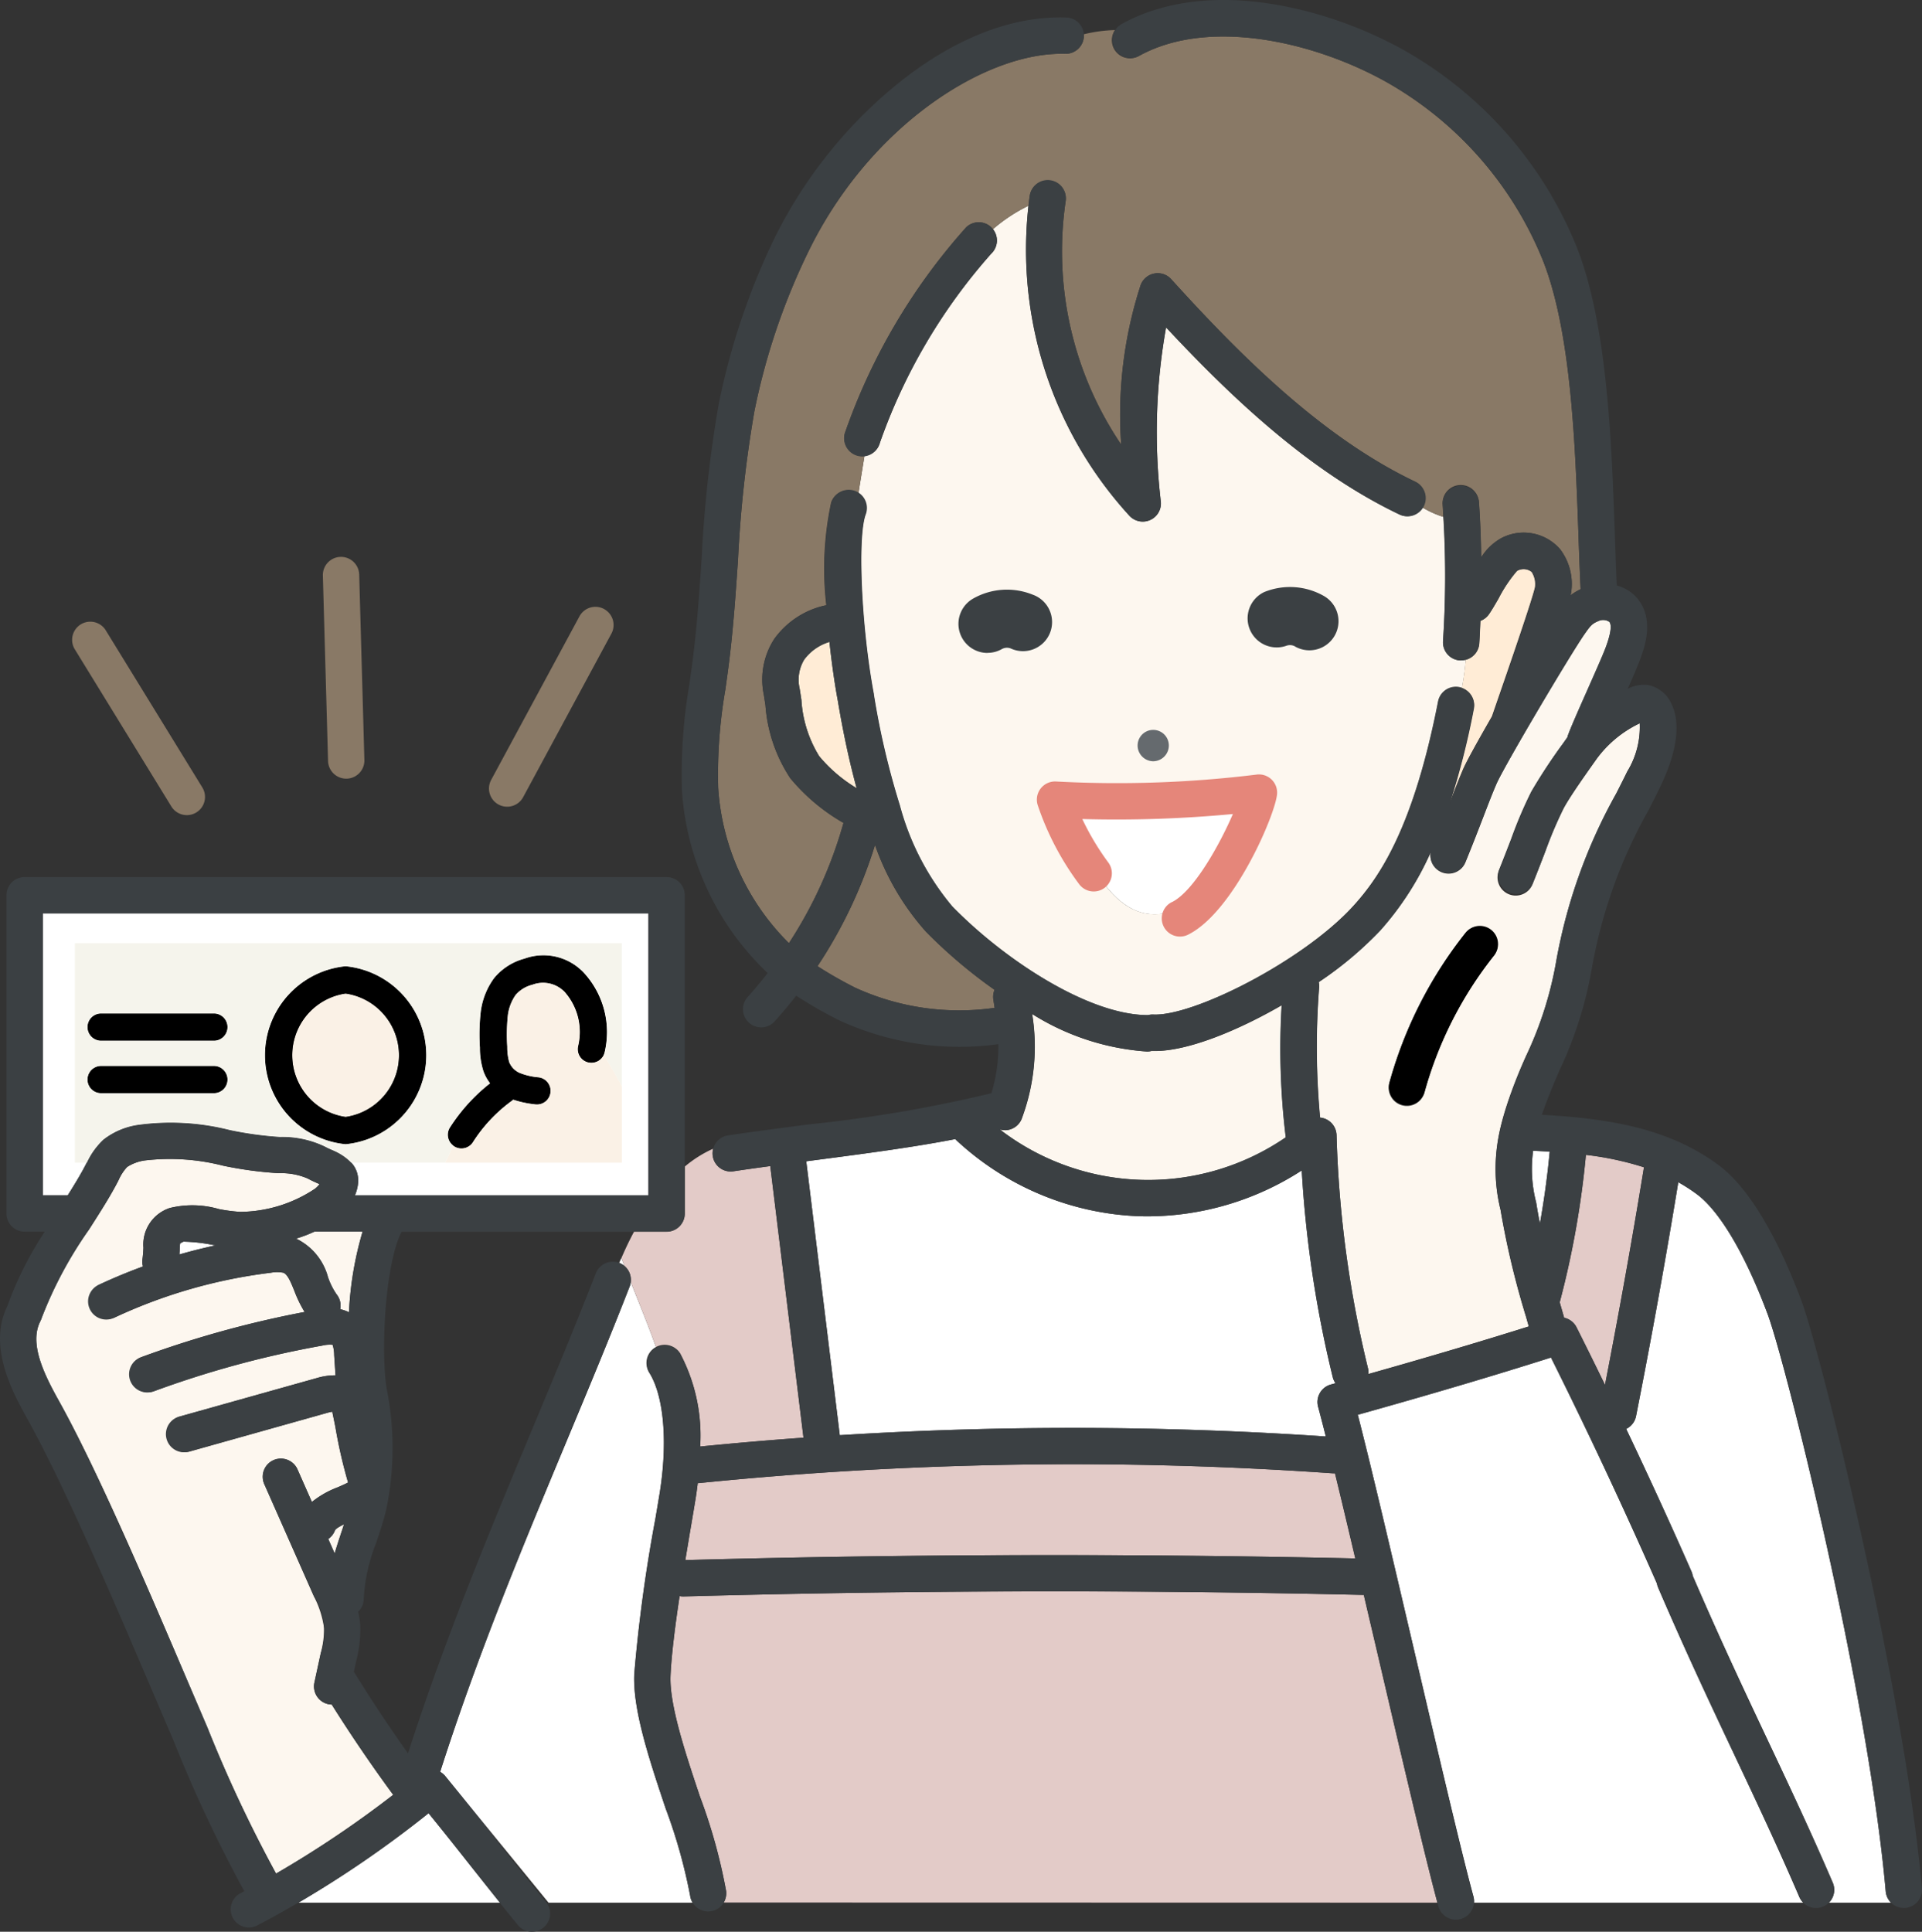<svg id="price-ttl-person" xmlns="http://www.w3.org/2000/svg" xmlns:xlink="http://www.w3.org/1999/xlink" width="100.05" height="100.558" viewBox="0 0 100.05 100.558">
  <rect x="0" y="0" width="100.05" height="100.558" fill="#333333" stroke="none"/>
  <defs>
    <clipPath id="clip-path">
      <rect id="長方形_2075" data-name="長方形 2075" width="100.05" height="100.558" fill="#897966"/>
    </clipPath>
  </defs>
  <g id="グループ_2297" data-name="グループ 2297" clip-path="url(#clip-path)">
    <path id="パス_1450" data-name="パス 1450" d="M137.762,144.754a.949.949,0,0,1-.262-.038,12.66,12.66,0,0,0,14.889.414,38.251,38.251,0,0,1-.213-6.876c-2.377,1.37-4.908,2.38-6.595,2.38-.065,0-.128,0-.19,0a.931.931,0,0,1-.22.028h0a12.853,12.853,0,0,1-5.985-1.954,10.666,10.666,0,0,1-.517,5.379.946.946,0,0,1-.9.671" transform="translate(-85.454 -85.923)" fill="#fdf7ef"/>
    <path id="パス_1451" data-name="パス 1451" d="M118.644,156.649c-2.168.426-4.825.774-7.421,1.113l-.344.045,1.744,14.25s0,.006,0,.009a195.557,195.557,0,0,1,25.3.067c-.151-.6-.286-1.12-.4-1.544a.946.946,0,0,1,.659-1.16l.247-.069a.94.94,0,0,1-.144-.315,59.733,59.733,0,0,1-1.614-10.76,14.85,14.85,0,0,1-8.015,2.388q-.291,0-.581-.012a14.783,14.783,0,0,1-9.372-3.941.85.85,0,0,1-.061-.07" transform="translate(-68.909 -97.355)" fill="#fff"/>
    <path id="パス_1452" data-name="パス 1452" d="M47.821,249.359a57.353,57.353,0,0,1-6.773,4.658H51.623Z" transform="translate(-25.511 -154.972)" fill="#fff"/>
    <path id="パス_1453" data-name="パス 1453" d="M132.129,235.059c-.671-2.492-1.9-7.755-3.092-12.857-.247-1.057-.5-2.12-.74-3.164h-.025c-11.738-.269-23.64-.241-35.375.079h-.027a.951.951,0,0,1-.19-.019c-.231,1.533-.422,3.034-.473,4.142-.069,1.513.783,4.059,1.534,6.3a28.625,28.625,0,0,1,1.361,4.911.937.937,0,0,1-.133.6Z" transform="translate(-57.304 -136.015)" fill="#e3cbc8"/>
    <path id="パス_1454" data-name="パス 1454" d="M181.274,111.162a.947.947,0,0,1,.854.911,57.88,57.88,0,0,0,1.639,12.152.936.936,0,0,1,.021.285c3.133-.886,5.85-1.692,8.347-2.478l-.149-.523a44.19,44.19,0,0,1-1.32-5.542c-.764-3.1.3-5.591,1.324-8a19.083,19.083,0,0,0,1.546-4.787,27.879,27.879,0,0,1,3.154-8.889c.209-.41.4-.795.577-1.153a4.427,4.427,0,0,0,.643-2.5,5.937,5.937,0,0,0-2.244,1.852l-.194.275c-.488.691-1.224,1.736-1.529,2.311a21.356,21.356,0,0,0-.95,2.244c-.183.476-.391,1.016-.643,1.642a.946.946,0,1,1-1.755-.7c.247-.617.452-1.149.632-1.617a22.494,22.494,0,0,1,1.044-2.45,29.1,29.1,0,0,1,1.655-2.516l.191-.272c.009-.013.02-.026.029-.039.008-.03.012-.06.023-.089.168-.46.581-1.39,1.019-2.376.4-.91.822-1.852.968-2.25.318-.87.27-1.189.173-1.3a.583.583,0,0,0-.574-.036c-.314.13-.4.226-.7.654-.7.988-4.182,6.864-4.6,7.816-.2.456-.422,1.037-.681,1.71-.267.694-.57,1.48-.94,2.382a.946.946,0,0,1-1.805-.529,15.647,15.647,0,0,1-2.632,4.08,18.927,18.927,0,0,1-3.2,2.683.928.928,0,0,1,.022.259,39.815,39.815,0,0,0,.048,6.8m3.615-1.837a21.875,21.875,0,0,1,3.962-7.787.946.946,0,0,1,1.479,1.179,19.972,19.972,0,0,0-3.616,7.108.946.946,0,1,1-1.824-.5" transform="translate(-112.554 -52.984)" fill="#fdf7ef"/>
    <path id="パス_1455" data-name="パス 1455" d="M214.512,166.433c-.005.02-.014.039-.021.058l.063.22.168.591a.947.947,0,0,1,.646.5q.749,1.492,1.483,3c.731-3.756,1.414-7.558,2.028-11.329a15.9,15.9,0,0,0-3.022-.646,46.987,46.987,0,0,1-1.345,7.606" transform="translate(-133.303 -98.708)" fill="#e3cbc8"/>
    <path id="パス_1456" data-name="パス 1456" d="M234.175,200.089h3.247a.939.939,0,0,1-.279-.588c-.9-10.235-5.194-27.5-6.153-30.066-1.172-3.127-2.482-5.34-3.687-6.231a9.108,9.108,0,0,0-.958-.618c-.667,4.06-1.406,8.152-2.2,12.18a.939.939,0,0,1-.513.662c1.171,2.463,2.312,4.944,3.4,7.425a.942.942,0,0,1,.064.221c1.412,3.275,2.681,5.969,3.909,8.572,1.157,2.452,2.249,4.769,3.379,7.4a.943.943,0,0,1-.2,1.044" transform="translate(-138.98 -101.045)" fill="#fff"/>
    <path id="パス_1457" data-name="パス 1457" d="M186.729,189.67c.7,2.7,1.812,7.475,2.9,12.112,1.216,5.208,2.474,10.592,3.124,12.972a.922.922,0,0,1,.027.315h17.149a.925.925,0,0,1-.214-.3c-1.117-2.6-2.2-4.9-3.352-7.337-1.252-2.656-2.547-5.4-4-8.772a.946.946,0,0,1-.061-.21c-1.737-3.947-3.59-7.9-5.516-11.763-2.954.939-6.191,1.9-10.057,2.98" transform="translate(-116.049 -116.025)" fill="#fff"/>
    <path id="パス_1458" data-name="パス 1458" d="M42.969,136.629a3.248,3.248,0,0,0,0,6.428,3.248,3.248,0,0,0,0-6.428" transform="translate(-24.978 -84.913)" fill="#faf1e6"/>
    <path id="パス_1459" data-name="パス 1459" d="M43.459,173.579a17.73,17.73,0,0,1,.709-4.2h-2.51a7.167,7.167,0,0,1-.96.364l.037.012a3.119,3.119,0,0,1,1.634,2,3.666,3.666,0,0,0,.444.885.942.942,0,0,1,.191.777,1.937,1.937,0,0,1,.454.158" transform="translate(-25.294 -105.267)" fill="#fdf7ef"/>
    <path id="パス_1460" data-name="パス 1460" d="M37.411,125.619H5.882v14.674h1.3c.369-.586.706-1.142.962-1.644a3.938,3.938,0,0,1,.9-1.264,3.836,3.836,0,0,1,1.769-.757,12.5,12.5,0,0,1,4.807.265,18.367,18.367,0,0,0,2.613.359,5.086,5.086,0,0,1,2.363.514c.109.061.226.112.34.162.477.214,1.594.715,1.324,1.966a2.184,2.184,0,0,1-.128.4H37.411Zm-22.621,9.358H8.919a.709.709,0,0,1,0-1.419h5.87a.709.709,0,1,1,0,1.419m0-2.732H8.919a.709.709,0,1,1,0-1.419h5.87a.709.709,0,1,1,0,1.419m6.857,5.388a4.655,4.655,0,0,1,0-9.265,4.655,4.655,0,0,1,0,9.265m13.485-4.784a.709.709,0,1,1-1.381-.324,3.145,3.145,0,0,0-.7-2.816,1.563,1.563,0,0,0-1.682-.376,1.672,1.672,0,0,0-.876.538,2.353,2.353,0,0,0-.41,1.143,9.439,9.439,0,0,0-.022,1.541,2.9,2.9,0,0,0,.1.8,1.031,1.031,0,0,0,.539.565,3.425,3.425,0,0,0,1,.234.709.709,0,0,1-.094,1.412.689.689,0,0,1-.1-.007,5.51,5.51,0,0,1-1.136-.245.7.7,0,0,1-.064.056,7.909,7.909,0,0,0-2.03,2.154.709.709,0,0,1-1.2-.76,9.338,9.338,0,0,1,2.089-2.3,2.311,2.311,0,0,1-.348-.636,3.987,3.987,0,0,1-.181-1.216,10.5,10.5,0,0,1,.033-1.777,3.742,3.742,0,0,1,.7-1.84,3.07,3.07,0,0,1,1.586-1.02,2.888,2.888,0,0,1,3.215.875,4.561,4.561,0,0,1,.957,4" transform="translate(-3.656 -78.07)" fill="#fff"/>
    <path id="パス_1461" data-name="パス 1461" d="M5.206,167.784c-.6,1.153.18,2.748.962,4.153,2.013,3.614,4.669,9.834,6.8,14.831.316.74.623,1.458.916,2.142a70.206,70.206,0,0,0,3.586,7.635,55.157,55.157,0,0,0,6.1-4.1c-1.121-1.522-2.193-3.1-3.2-4.7a.965.965,0,0,1-.178-.019.946.946,0,0,1-.724-1.125l.333-1.536a5.038,5.038,0,0,0,.172-1.291,5.125,5.125,0,0,0-.527-1.656l-2.575-5.82a.946.946,0,1,1,1.729-.765l.738,1.668a4.893,4.893,0,0,1,1.344-.764c.166-.071.391-.168.54-.251a25.5,25.5,0,0,1-.66-2.885c-.053-.265-.094-.472-.115-.568-.017-.075-.031-.154-.043-.232a2.218,2.218,0,0,0-.268.06l-7.169,2.014a.946.946,0,0,1-.512-1.821l7.17-2.013a3.261,3.261,0,0,1,.945-.134l-.07-1.061a1.79,1.79,0,0,0-.081-.529,1.668,1.668,0,0,0-.548.044,51.634,51.634,0,0,0-8.756,2.375.946.946,0,0,1-.654-1.775,53.59,53.59,0,0,1,8.5-2.352,6.313,6.313,0,0,1-.531-1.09c-.179-.444-.349-.864-.573-.952a1.748,1.748,0,0,0-.655,0A26.816,26.816,0,0,0,9.064,167.6a.946.946,0,0,1-.8-1.713q1.12-.524,2.278-.946a.945.945,0,0,1-.024-.382c.031-.22.04-.41.05-.594a2,2,0,0,1,1.371-2.068,4.959,4.959,0,0,1,2.567.058,8.6,8.6,0,0,0,1.1.143,7.12,7.12,0,0,0,3.9-1.209,1.722,1.722,0,0,0,.229-.232l-.131-.059c-.162-.073-.327-.148-.482-.234a3.471,3.471,0,0,0-1.508-.278,19.96,19.96,0,0,1-2.894-.39,11.2,11.2,0,0,0-4.068-.276,2.274,2.274,0,0,0-.932.341,2.411,2.411,0,0,0-.446.687c-.408.8-.961,1.665-1.546,2.579a21.04,21.04,0,0,0-2.461,4.6.9.9,0,0,1-.065.156" transform="translate(-3.102 -99.014)" fill="#fdf7ef"/>
    <path id="パス_1462" data-name="パス 1462" d="M45.49,209.946a.939.939,0,0,1-.349.446l.334.756c.114-.393.241-.778.369-1.159.041-.122.078-.239.118-.359-.225.109-.438.23-.471.317" transform="translate(-28.054 -130.281)" fill="#fdf7ef"/>
    <path id="パス_1463" data-name="パス 1463" d="M24.886,170.746a1.2,1.2,0,0,0-.177.095c-.011.072-.017.2-.022.314,0,.077-.009.168-.016.259.622-.18,1.25-.336,1.883-.474l-.128-.021a8.751,8.751,0,0,0-1.541-.173" transform="translate(-15.333 -106.112)" fill="#fff"/>
    <path id="パス_1464" data-name="パス 1464" d="M70.4,176.536c-1.031,2.651-2.128,5.281-3.289,8.065-2.282,5.471-4.637,11.126-6.577,17.206a.943.943,0,0,1,.265.221l5.376,6.585h7.5a.936.936,0,0,1-.132-.374,27.814,27.814,0,0,0-1.277-4.54c-.843-2.52-1.714-5.125-1.63-6.991a80.6,80.6,0,0,1,1.1-8.087c.078-.459.149-.884.211-1.26.442-2.687.238-5.116-.532-6.341a.946.946,0,0,1,.3-1.3c.017-.011.036-.017.054-.026-.4-1.129-.866-2.258-1.314-3.387a.925.925,0,0,1-.055.232" transform="translate(-37.621 -109.57)" fill="#fff"/>
    <path id="パス_1465" data-name="パス 1465" d="M88.512,168.625a9.141,9.141,0,0,1,1.048,4.854q2.683-.269,5.379-.461l-1.73-14.138q-.989.133-1.921.271a.986.986,0,0,1-.14.011.945.945,0,0,1-.913-1.185,6.315,6.315,0,0,0-1.474.929v2.441a.946.946,0,0,1-.946.946H86.121c-.244.452-.46.912-.658,1.37q.08.213.162.426a.943.943,0,0,1,.322.824c.448,1.129.911,2.258,1.314,3.387a.943.943,0,0,1,1.25.324" transform="translate(-53.114 -98.18)" fill="#e3cbc8"/>
    <path id="パス_1466" data-name="パス 1466" d="M85.163,173.258h0a.937.937,0,0,1,.271.167q-.082-.212-.162-.425c-.037.086-.078.172-.114.257" transform="translate(-52.927 -107.517)" fill="#fff"/>
    <path id="パス_1467" data-name="パス 1467" d="M144.524,109.47c1.893,2.271,3.028,6.813,6.435,5.678,2.271-.757,3.407-3.407,4.164-6.056-3.407-.379-7.192.379-10.6.379" transform="translate(-89.819 -67.732)" fill="#fff"/>
    <path id="パス_1468" data-name="パス 1468" d="M149.424,51.97l-.064,0a.946.946,0,0,1-.881-1.006,51.86,51.86,0,0,0,.016-6.468,5.1,5.1,0,0,1-1.084-.487.942.942,0,0,1-1.208.36c-4.645-2.215-8.7-6.047-12.139-9.734a30.989,30.989,0,0,0-.27,9.1.946.946,0,0,1-1.657.684A20.567,20.567,0,0,1,126.9,28.3a8.525,8.525,0,0,0-1.848,1.22.943.943,0,0,1-.087,1.271,29.594,29.594,0,0,0-5.794,9.834.943.943,0,0,1-.807.694c-.106.664-.217,1.315-.315,1.963a.944.944,0,0,1,.36,1.1c-.431,1.2-.214,5.915.43,9.338,0,0,0,.007,0,.011l0,.009a41.046,41.046,0,0,0,1.355,5.777l0,.006a13.692,13.692,0,0,0,2.725,5.248c2.735,2.8,7.1,5.65,10.163,5.662.011,0,.022,0,.033,0a.964.964,0,0,1,.263-.03c2.08.113,7.826-2.79,10.429-5.652,1.383-1.52,3.134-4.1,4.413-10.649a.946.946,0,0,1,1.11-.747.968.968,0,0,1,.137.041c.09-.483.16-.971.2-1.467a.932.932,0,0,1-.246.037M134.5,65c-3.407,1.136-4.542-3.407-6.435-5.678,3.407,0,7.192-.757,10.6-.379-.757,2.65-1.893,5.3-4.164,6.056" transform="translate(-73.363 -17.59)" fill="#fdf7ef"/>
    <path id="パス_1469" data-name="パス 1469" d="M203.652,78.436a.671.671,0,0,0-.784-.064,7.34,7.34,0,0,0-.961,1.438c-.186.324-.346.6-.5.819a.938.938,0,0,1-.442.341c-.017.392-.032.784-.058,1.175a.943.943,0,0,1-.7.846c-.042.5-.112.984-.2,1.467a.943.943,0,0,1,.61,1.068,41.18,41.18,0,0,1-1.249,4.923c.263-.683.491-1.274.7-1.76.184-.424.784-1.5,1.5-2.747l.284-.823c.458-1.321,1.842-5.316,1.959-5.912a1.179,1.179,0,0,0-.169-.774" transform="translate(-123.907 -48.649)" fill="#ffecd6"/>
    <path id="パス_1470" data-name="パス 1470" d="M143.1,33.56a2.94,2.94,0,0,1,.521-.317c-.041-.861-.075-1.781-.109-2.75-.167-4.732-.375-10.621-1.852-14.36a18.712,18.712,0,0,0-8.288-9.369C129.6,4.7,124.2,3.5,120.625,5.488a.943.943,0,0,1-1.242-1.351,7.608,7.608,0,0,0-1.625.22.855.855,0,0,1,.007.1.946.946,0,0,1-.944.915h-.031q-.1,0-.207,0c-4.1,0-10.109,3.868-13.252,10.49a34.392,34.392,0,0,0-2.719,8.126,63,63,0,0,0-.851,7.723c-.118,1.722-.24,3.5-.456,5.255-.061.5-.13.991-.2,1.487a25.941,25.941,0,0,0-.377,5.116,12.507,12.507,0,0,0,3.683,8.1,22.557,22.557,0,0,0,2.84-6.26,10.122,10.122,0,0,1-2.77-2.326,7.926,7.926,0,0,1-1.293-3.8c-.028-.186-.056-.372-.087-.558a3.889,3.889,0,0,1,.543-2.888,4.444,4.444,0,0,1,2.612-1.741.844.844,0,0,1,.1-.013,16.48,16.48,0,0,1,.252-5.357.935.935,0,0,1,1.421-.46c.1-.648.209-1.3.315-1.963a.9.9,0,0,1-.106.009.947.947,0,0,1-.915-1.189A31.628,31.628,0,0,1,111.641,14.4a.946.946,0,0,1,1.337.036c.02.021.034.044.051.066a8.552,8.552,0,0,1,1.848-1.22c.023-.173.041-.347.069-.519a.945.945,0,1,1,1.866.307,17.957,17.957,0,0,0,2.895,12.645,21.867,21.867,0,0,1,1.01-8.294.946.946,0,0,1,1.591-.317c3.541,3.906,7.817,8.212,12.688,10.535a.946.946,0,0,1,.447,1.261.9.9,0,0,1-.053.087,5.118,5.118,0,0,0,1.084.487c-.012-.209-.019-.418-.034-.626a.946.946,0,1,1,1.887-.134c.068.953.1,1.912.119,2.871a2.9,2.9,0,0,1,1.025-.99,2.51,2.51,0,0,1,3.085.569,3,3,0,0,1,.585,2.139,1.785,1.785,0,0,1-.044.255" transform="translate(-61.343 -2.572)" fill="#897966"/>
    <path id="パス_1471" data-name="パス 1471" d="M118.074,120.719a13.424,13.424,0,0,1-2.655-4.519,24.509,24.509,0,0,1-2.994,6.312,21.465,21.465,0,0,0,1.923,1.1,12.986,12.986,0,0,0,7.3,1.069c-.021-.138-.043-.281-.066-.431a.94.94,0,0,1,.062-.506,26.134,26.134,0,0,1-3.568-3.024" transform="translate(-69.87 -72.216)" fill="#897966"/>
    <path id="パス_1472" data-name="パス 1472" d="M111.886,91.346c-.164-.871-.317-1.941-.437-3.065a2.526,2.526,0,0,0-1.315.922,2.025,2.025,0,0,0-.236,1.511c.032.193.061.388.09.582a6.3,6.3,0,0,0,.932,2.94,7.655,7.655,0,0,0,1.944,1.66q-.562-2.067-.978-4.548h0" transform="translate(-68.272 -54.865)" fill="#ffecd6"/>
    <path id="パス_1473" data-name="パス 1473" d="M210.885,160.915c.007.027.012.055.017.082.059.368.122.713.187,1.05q.334-1.867.51-3.745c-.283-.017-.57-.033-.864-.046a6.945,6.945,0,0,0,.15,2.658" transform="translate(-130.928 -98.354)" fill="#fff"/>
    <path id="パス_1474" data-name="パス 1474" d="M94.9,202.359h-.007c-.04.344-.084.65-.125.893-.062.379-.135.807-.213,1.269-.1.573-.2,1.2-.308,1.841,11.57-.315,23.3-.343,34.874-.086-.378-1.6-.737-3.115-1.058-4.432a.876.876,0,0,1-.137,0,193.567,193.567,0,0,0-32.93.506.92.92,0,0,1-.1.005" transform="translate(-58.573 -125.152)" fill="#e3cbc8"/>
    <path id="パス_1475" data-name="パス 1475" d="M147.979,67.727c-.919-2.451-2.416-5.67-4.333-7.088-2.477-1.831-5.49-2.415-9.185-2.606.254-.755.576-1.516.915-2.313a20.543,20.543,0,0,0,1.678-5.261,25.9,25.9,0,0,1,2.968-8.3c.215-.423.416-.819.595-1.189,1.132-2.346.932-3.678.564-4.383a1.675,1.675,0,0,0-1.192-.927,1.8,1.8,0,0,0-1.059.195c.287-.651.53-1.216.65-1.542.228-.624.762-2.084-.158-3.174a2.141,2.141,0,0,0-1.061-.662c-.039-.819-.07-1.7-.1-2.619-.172-4.878-.387-10.949-1.984-14.992a20.629,20.629,0,0,0-9.137-10.333c-3.915-2.147-10.081-3.768-14.574-1.27a.946.946,0,0,0,.919,1.653c3.575-1.987,8.977-.791,12.746,1.276a18.713,18.713,0,0,1,8.288,9.369c1.477,3.741,1.685,9.631,1.852,14.364.034.968.067,1.887.109,2.746a2.961,2.961,0,0,0-.521.317,1.9,1.9,0,0,0,.044-.255,3,3,0,0,0-.586-2.139,2.51,2.51,0,0,0-3.085-.569,2.9,2.9,0,0,0-1.024.989c-.017-.959-.051-1.918-.119-2.871a.946.946,0,0,0-1.887.134,51.889,51.889,0,0,1,.017,7.093.946.946,0,0,0,.882,1.006l.063,0a.946.946,0,0,0,.943-.883c.026-.39.04-.783.057-1.175a.939.939,0,0,0,.443-.341c.151-.215.312-.5.5-.819a7.366,7.366,0,0,1,.961-1.438.671.671,0,0,1,.784.063,1.183,1.183,0,0,1,.17.774c-.118.6-1.507,4.607-1.966,5.932-.123.354-.218.629-.277.8-.72,1.244-1.32,2.323-1.5,2.747-.212.487-.44,1.079-.7,1.764a41.142,41.142,0,0,0,1.25-4.928.946.946,0,0,0-1.856-.363c-1.279,6.545-3.03,9.129-4.413,10.649-2.6,2.862-8.355,5.764-10.429,5.652a.946.946,0,0,0-.263.03c-.011,0-.022,0-.033,0-3.06-.011-7.428-2.857-10.163-5.662a13.687,13.687,0,0,1-2.726-5.25v0a41.043,41.043,0,0,1-1.355-5.778s0-.007,0-.011a.076.076,0,0,1,0-.009c-.644-3.423-.861-8.136-.43-9.338a.946.946,0,1,0-1.78-.638,16.461,16.461,0,0,0-.252,5.357.929.929,0,0,0-.1.013A4.446,4.446,0,0,0,94.5,33.266a3.888,3.888,0,0,0-.543,2.888c.031.185.058.371.087.556a7.93,7.93,0,0,0,1.294,3.8,10.1,10.1,0,0,0,2.769,2.326,22.557,22.557,0,0,1-2.84,6.26,12.5,12.5,0,0,1-3.683-8.1,25.865,25.865,0,0,1,.376-5.115c.068-.5.138-.993.2-1.489.216-1.753.339-3.533.457-5.255a63.062,63.062,0,0,1,.85-7.723,34.439,34.439,0,0,1,2.719-8.126c3.2-6.734,9.341-10.615,13.458-10.487a.957.957,0,0,0,.976-.914.946.946,0,0,0-.915-.976c-3.718-.12-6.99,1.946-9.085,3.7a24.2,24.2,0,0,0-6.143,7.866,36.316,36.316,0,0,0-2.867,8.574,64.411,64.411,0,0,0-.881,7.956c-.117,1.7-.237,3.451-.447,5.153-.06.487-.128.973-.195,1.46a27.68,27.68,0,0,0-.391,5.488,14.4,14.4,0,0,0,4.463,9.545c-.337.431-.685.855-1.053,1.26a.946.946,0,0,0,1.4,1.272c.4-.437.775-.89,1.138-1.354a22.8,22.8,0,0,0,2.2,1.262,14.915,14.915,0,0,0,6.317,1.4,14.749,14.749,0,0,0,2.009-.14,8.4,8.4,0,0,1-.364,2.557l-.029.005a72.228,72.228,0,0,1-9.508,1.619c-1.407.184-2.862.374-4.173.569a.946.946,0,0,0,.139,1.881.984.984,0,0,0,.14-.011q.93-.139,1.921-.271l1.73,14.138q-2.695.194-5.379.461A9.139,9.139,0,0,0,89.6,70.445.946.946,0,0,0,88,71.452c.77,1.225.974,3.654.532,6.341-.063.38-.135.809-.213,1.271a80.576,80.576,0,0,0-1.1,8.076c-.085,1.865.787,4.471,1.63,6.991a27.778,27.778,0,0,1,1.277,4.54.947.947,0,0,0,.938.832,1,1,0,0,0,.115-.007A.946.946,0,0,0,92,98.442a28.636,28.636,0,0,0-1.361-4.911c-.752-2.246-1.6-4.792-1.534-6.306.05-1.107.241-2.608.472-4.142a.951.951,0,0,0,.19.02h.026c11.736-.321,23.638-.347,35.375-.079h.025c.246,1.05.5,2.118.744,3.18,1.218,5.218,2.479,10.614,3.137,13.024a.945.945,0,0,0,.911.7.936.936,0,0,0,.25-.034.946.946,0,0,0,.663-1.161c-.649-2.377-1.9-7.755-3.12-12.956-1.084-4.643-2.2-9.427-2.9-12.127,3.867-1.083,7.1-2.042,10.057-2.98,1.929,3.868,3.782,7.821,5.516,11.763a.963.963,0,0,0,.061.21c1.449,3.37,2.744,6.116,4,8.773,1.149,2.437,2.235,4.739,3.352,7.337A.946.946,0,0,0,149.6,98c-1.129-2.628-2.222-4.945-3.379-7.4-1.228-2.6-2.5-5.3-3.909-8.572a.907.907,0,0,0-.064-.221c-1.089-2.479-2.229-4.96-3.4-7.425a.941.941,0,0,0,.513-.662c.8-4.028,1.538-8.121,2.2-12.18a9.016,9.016,0,0,1,.959.618c1.189.879,2.532,3.15,3.686,6.231.96,2.561,5.257,19.832,6.153,30.065a.946.946,0,0,0,.941.864c.028,0,.056,0,.084,0a.946.946,0,0,0,.86-1.025c-.91-10.381-5.288-27.952-6.266-30.564m-13.11-7.778q-.174,1.874-.51,3.745c-.065-.338-.129-.683-.187-1.051a.684.684,0,0,0-.017-.082,6.951,6.951,0,0,1-.149-2.658c.294.013.581.028.864.046m-8.826-11.511a15.649,15.649,0,0,0,2.631-4.079.945.945,0,0,0,1.8.528c.372-.905.676-1.694.944-2.39.258-.67.481-1.248.678-1.7.413-.953,3.9-6.828,4.6-7.816.3-.429.39-.524.7-.654a.582.582,0,0,1,.573.036c.1.114.145.433-.173,1.3-.146.4-.565,1.343-.969,2.254-.436.984-.849,1.913-1.016,2.371-.011.03-.015.06-.023.09l-.029.039-.194.275a29.193,29.193,0,0,0-1.653,2.512,22.56,22.56,0,0,0-1.044,2.452c-.181.469-.385,1-.632,1.615a.946.946,0,0,0,1.756.7c.251-.625.458-1.164.641-1.64a21.224,21.224,0,0,1,.95-2.246c.3-.575,1.04-1.617,1.527-2.307l.2-.279a5.945,5.945,0,0,1,2.245-1.852,4.432,4.432,0,0,1-.643,2.5c-.173.359-.369.743-.578,1.153a27.9,27.9,0,0,0-3.154,8.889,19.053,19.053,0,0,1-1.546,4.787,22.262,22.262,0,0,0-1.329,3.727l0,.006a9.015,9.015,0,0,0,.006,4.269,44.229,44.229,0,0,0,1.321,5.542l.149.524c-2.5.785-5.213,1.592-8.347,2.477a.932.932,0,0,0-.021-.285,57.829,57.829,0,0,1-1.639-12.152.943.943,0,0,0-.855-.911,39.854,39.854,0,0,1-.048-6.8.926.926,0,0,0-.022-.258,18.931,18.931,0,0,0,3.2-2.683M106.506,58.831a.946.946,0,0,0,.9-.671,10.662,10.662,0,0,0,.517-5.379,12.846,12.846,0,0,0,5.985,1.954h0a.955.955,0,0,0,.22-.028c.062,0,.125,0,.19,0,1.686,0,4.217-1.011,6.594-2.381a38.257,38.257,0,0,0,.214,6.876,12.659,12.659,0,0,1-14.888-.414.942.942,0,0,0,.26.038M96.847,39.37a6.3,6.3,0,0,1-.932-2.941c-.03-.194-.059-.388-.09-.581a2.023,2.023,0,0,1,.236-1.51,2.525,2.525,0,0,1,1.315-.922c.12,1.115.271,2.177.434,3.044v0q.415,2.492.982,4.568a7.649,7.649,0,0,1-1.944-1.66m1.831,12.025a21.3,21.3,0,0,1-1.924-1.1,24.5,24.5,0,0,0,2.994-6.312A13.423,13.423,0,0,0,102.4,48.5a26.111,26.111,0,0,0,3.568,3.024.942.942,0,0,0-.063.507c.024.15.046.293.067.431a12.98,12.98,0,0,1-7.3-1.069M97.912,74.7l-1.744-14.25.344-.045c2.6-.339,5.253-.687,7.421-1.113.02.023.037.048.061.07a14.785,14.785,0,0,0,9.372,3.941q.29.012.581.012a14.849,14.849,0,0,0,8.015-2.388,59.732,59.732,0,0,0,1.614,10.76.942.942,0,0,0,.145.315l-.247.069a.945.945,0,0,0-.659,1.16c.116.424.251.947.4,1.544a195.426,195.426,0,0,0-25.3-.067V74.7m-8.04,6.507c.105-.64.21-1.26.306-1.831.079-.466.152-.9.214-1.279.04-.243.084-.549.125-.893h.008a.914.914,0,0,0,.1-.005,193.606,193.606,0,0,1,32.93-.506.966.966,0,0,0,.137,0c.321,1.317.68,2.828,1.058,4.432-11.574-.257-23.3-.228-34.874.086m47.874-9.115q-.734-1.507-1.483-3a.944.944,0,0,0-.646-.5L135.45,68l-.062-.22c.006-.02.016-.038.021-.059a46.925,46.925,0,0,0,1.345-7.606,15.917,15.917,0,0,1,3.022.646c-.614,3.771-1.3,7.573-2.028,11.329" transform="translate(-54.199 0)" fill="#3b4043"/>
    <path id="パス_1476" data-name="パス 1476" d="M32.24,140.706a.945.945,0,0,0-1.224.539c-1.023,2.63-2.116,5.25-3.272,8.023-2.248,5.39-4.566,10.961-6.506,16.967-.974-1.371-1.908-2.779-2.786-4.2-.01-.016-.022-.028-.033-.042l.125-.575a6.6,6.6,0,0,0,.212-1.8,4.277,4.277,0,0,0-.114-.752.941.941,0,0,0,.294-.69,9.154,9.154,0,0,1,.647-2.9c.183-.548.373-1.115.515-1.7a15.667,15.667,0,0,0,.034-6.306c-.33-2.026-.067-6.585.776-8.187H34.7a.946.946,0,0,0,.946-.946V121.567a.946.946,0,0,0-.946-.946H1.281a.946.946,0,0,0-.946.946v16.565a.946.946,0,0,0,.946.946H2.328a18.3,18.3,0,0,0-1.939,3.857c-1.056,2.136.3,4.561,1.025,5.872,1.963,3.525,4.6,9.691,6.712,14.645.318.744.626,1.466.911,2.129a71.841,71.841,0,0,0,3.68,7.829c-.075.039-.15.082-.224.12a.946.946,0,0,0,.87,1.679,55.876,55.876,0,0,0,8.945-5.858c.745.922,1.392,1.741,2.021,2.537.794,1,1.615,2.044,2.628,3.286a.946.946,0,0,0,1.465-1.2c-1-1.23-1.82-2.263-2.61-3.262s-1.619-2.049-2.636-3.295a.955.955,0,0,0-.265-.221c1.94-6.079,4.3-11.735,6.577-17.205,1.161-2.784,2.258-5.414,3.289-8.065a.945.945,0,0,0-.539-1.224M17.421,155.829l-.334-.755a.941.941,0,0,0,.349-.445c.033-.087.246-.209.471-.318-.039.12-.076.237-.117.36-.127.38-.255.766-.369,1.158m.745-12.553a1.955,1.955,0,0,0-.454-.158.94.94,0,0,0-.191-.776,3.687,3.687,0,0,1-.444-.885,3.118,3.118,0,0,0-1.634-2l-.037-.013a7.153,7.153,0,0,0,.96-.364h2.509a17.723,17.723,0,0,0-.709,4.2M2.227,122.512H33.756v14.674H18.476a2.2,2.2,0,0,0,.128-.4c.27-1.252-.847-1.753-1.324-1.967-.113-.05-.23-.1-.339-.162a5.089,5.089,0,0,0-2.363-.514,18.369,18.369,0,0,1-2.613-.359,12.5,12.5,0,0,0-4.807-.265,3.828,3.828,0,0,0-1.769.757,3.929,3.929,0,0,0-.9,1.264c-.255.5-.593,1.058-.962,1.644h-1.3Zm8.559,42.347c-.294-.687-.6-1.407-.92-2.15-2.133-4.995-4.787-11.211-6.8-14.823-.782-1.4-1.566-3-.962-4.153a.918.918,0,0,0,.065-.157,21.021,21.021,0,0,1,2.46-4.6c.585-.914,1.138-1.776,1.545-2.579a2.435,2.435,0,0,1,.446-.687,2.272,2.272,0,0,1,.933-.341,11.191,11.191,0,0,1,4.069.276,19.948,19.948,0,0,0,2.894.389,3.464,3.464,0,0,1,1.507.278c.155.086.32.161.482.234l.13.059a1.7,1.7,0,0,1-.229.232,7.122,7.122,0,0,1-3.9,1.21,8.787,8.787,0,0,1-1.1-.143,4.962,4.962,0,0,0-2.568-.057,2,2,0,0,0-1.371,2.067,5.929,5.929,0,0,1-.05.594.947.947,0,0,0,.025.382c-.771.283-1.531.6-2.278.946a.946.946,0,1,0,.8,1.713,26.814,26.814,0,0,1,8.132-2.334,1.755,1.755,0,0,1,.655,0c.224.088.394.508.573.952a6.317,6.317,0,0,0,.531,1.09,53.5,53.5,0,0,0-8.5,2.352.946.946,0,1,0,.654,1.775,51.582,51.582,0,0,1,8.755-2.374,1.7,1.7,0,0,1,.548-.044,1.8,1.8,0,0,1,.081.53l.07,1.061a3.275,3.275,0,0,0-.945.134L9.351,148.7a.946.946,0,1,0,.511,1.821l7.169-2.013a2.325,2.325,0,0,1,.268-.061c.012.078.026.156.043.233.022.1.063.305.117.573a25.47,25.47,0,0,0,.659,2.879c-.149.083-.374.179-.539.251a4.89,4.89,0,0,0-1.344.763L15.5,151.48a.946.946,0,1,0-1.73.765l2.574,5.82a3.477,3.477,0,0,1,.355,2.947l-.333,1.536a.946.946,0,0,0,.724,1.125.929.929,0,0,0,.178.019c1.008,1.6,2.08,3.174,3.2,4.7a55.11,55.11,0,0,1-6.095,4.1,70.2,70.2,0,0,1-3.586-7.635m.436-25.067c-.633.138-1.262.294-1.883.474.006-.091.012-.182.016-.259,0-.11.012-.242.022-.314a1.214,1.214,0,0,1,.177-.094,8.744,8.744,0,0,1,1.541.173l.128.021" transform="translate(0 -74.964)" fill="#3b4043"/>
    <path id="パス_1477" data-name="パス 1477" d="M149.622,113.137a.946.946,0,0,0,.839,1.7c2.384-1.181,4.554-6.268,4.635-7.326a.946.946,0,0,0-1.076-1.008,59.313,59.313,0,0,1-10.421.359.946.946,0,0,0-.962,1.231,14.677,14.677,0,0,0,2.156,4.113.945.945,0,1,0,1.516-1.13,13.563,13.563,0,0,1-1.352-2.26,64.388,64.388,0,0,0,7.839-.261c-.67,1.555-2.029,4.019-3.174,4.586" transform="translate(-88.618 -66.181)" fill="#e5867a"/>
    <path id="パス_1478" data-name="パス 1478" d="M143.091,25.937a.946.946,0,1,0-1.866-.307,20.47,20.47,0,0,0,5.169,16.629.945.945,0,0,0,1.657-.684,31.027,31.027,0,0,1,.271-9.1c3.435,3.688,7.494,7.519,12.139,9.734a.946.946,0,1,0,.814-1.707c-4.871-2.323-9.147-6.629-12.688-10.535a.946.946,0,0,0-1.591.317,21.875,21.875,0,0,0-1.01,8.295,17.959,17.959,0,0,1-2.895-12.646" transform="translate(-87.622 -15.436)" fill="#3b4043"/>
    <path id="パス_1479" data-name="パス 1479" d="M123.788,30.867a.946.946,0,0,0-1.337-.036,31.623,31.623,0,0,0-6.321,10.721.946.946,0,1,0,1.828.486,29.584,29.584,0,0,1,5.794-9.833.946.946,0,0,0,.036-1.337" transform="translate(-72.153 -19)" fill="#3b4043"/>
    <path id="パス_1480" data-name="パス 1480" d="M40.64,142.146a4.655,4.655,0,0,0,0-9.265,4.655,4.655,0,0,0,0,9.265m0-7.846a3.248,3.248,0,0,1,0,6.428,3.248,3.248,0,0,1,0-6.428" transform="translate(-22.649 -82.583)"/>
    <path id="パス_1481" data-name="パス 1481" d="M61.915,141.349a.709.709,0,0,0,.979-.219,7.908,7.908,0,0,1,2.029-2.154.646.646,0,0,0,.064-.056,5.537,5.537,0,0,0,1.136.245.748.748,0,0,0,.1.006.709.709,0,0,0,.094-1.412,3.422,3.422,0,0,1-1-.234,1.031,1.031,0,0,1-.539-.565,2.9,2.9,0,0,1-.1-.8,9.4,9.4,0,0,1,.023-1.541,2.357,2.357,0,0,1,.41-1.144,1.671,1.671,0,0,1,.876-.538,1.561,1.561,0,0,1,1.682.376,3.145,3.145,0,0,1,.7,2.817.709.709,0,1,0,1.381.324,4.561,4.561,0,0,0-.958-4,2.884,2.884,0,0,0-3.214-.875,3.075,3.075,0,0,0-1.587,1.02,3.742,3.742,0,0,0-.7,1.838,10.4,10.4,0,0,0-.033,1.778,4,4,0,0,0,.18,1.216,2.323,2.323,0,0,0,.348.636,9.316,9.316,0,0,0-2.089,2.3.709.709,0,0,0,.219.979" transform="translate(-38.275 -81.68)"/>
    <path id="パス_1482" data-name="パス 1482" d="M12.741,140.794h5.87a.709.709,0,1,0,0-1.419h-5.87a.709.709,0,1,0,0,1.419" transform="translate(-7.477 -86.619)"/>
    <path id="パス_1483" data-name="パス 1483" d="M12.741,148.011h5.87a.709.709,0,0,0,0-1.419h-5.87a.709.709,0,1,0,0,1.419" transform="translate(-7.477 -91.104)"/>
    <path id="パス_1484" data-name="パス 1484" d="M191.706,136.637a.944.944,0,0,0,1.162-.662,19.972,19.972,0,0,1,3.616-7.108.946.946,0,1,0-1.479-1.18,21.875,21.875,0,0,0-3.962,7.787.946.946,0,0,0,.662,1.162" transform="translate(-118.71 -79.134)"/>
    <path id="パス_1485" data-name="パス 1485" d="M157.224,102.051h.016a.826.826,0,0,0,.767-.552.813.813,0,1,0-1.55-.048.826.826,0,0,0,.767.6" transform="translate(-97.208 -62.423)" fill="#656a6e"/>
    <path id="パス_1486" data-name="パス 1486" d="M133.326,84.372a1.5,1.5,0,0,0,.751-.2.55.55,0,0,1,.452-.03,1.514,1.514,0,1,0,1.143-2.8,3.569,3.569,0,0,0-3.1.207,1.514,1.514,0,0,0,.754,2.828" transform="translate(-81.918 -50.388)" fill="#3b4043"/>
    <path id="パス_1487" data-name="パス 1487" d="M173.922,83.821a1.514,1.514,0,0,0,1.506-2.627,3.571,3.571,0,0,0-3.1-.207,1.514,1.514,0,0,0,1.142,2.8.546.546,0,0,1,.452.03" transform="translate(-106.513 -50.17)" fill="#3b4043"/>
    <path id="パス_1488" data-name="パス 1488" d="M45.322,76.584a.946.946,0,0,0-.919.972l.27,9.653a.946.946,0,0,0,.945.919h.027a.946.946,0,0,0,.919-.972l-.27-9.653a.948.948,0,0,0-.971-.919" transform="translate(-27.596 -47.595)" fill="#897966"/>
    <path id="パス_1489" data-name="パス 1489" d="M73.25,83.568a.945.945,0,0,0-1.281.383l-4.588,8.5a.946.946,0,1,0,1.664.9l4.587-8.5a.946.946,0,0,0-.383-1.282" transform="translate(-41.806 -51.866)" fill="#897966"/>
    <path id="パス_1490" data-name="パス 1490" d="M11.61,85.85A.946.946,0,0,0,10,86.84l5.055,8.228a.946.946,0,0,0,1.612-.99Z" transform="translate(-6.127 -53.074)" fill="#897966"/>
    <path id="パス_1491" data-name="パス 1491" d="M10.3,129.706v11.427h.62a3.794,3.794,0,0,1,.869-1.209,3.83,3.83,0,0,1,1.769-.757,12.5,12.5,0,0,1,4.807.265,18.362,18.362,0,0,0,2.613.359,5.091,5.091,0,0,1,2.363.514c.109.061.226.111.34.162a2.906,2.906,0,0,1,1.006.665h4.886a8.041,8.041,0,0,0,.407-.9.707.707,0,0,1-.156-.93,9.329,9.329,0,0,1,2.089-2.3,2.333,2.333,0,0,1-.348-.636,4,4,0,0,1-.181-1.216,10.545,10.545,0,0,1,.033-1.777,3.747,3.747,0,0,1,.7-1.84,3.075,3.075,0,0,1,1.586-1.02,2.887,2.887,0,0,1,3.214.875,4.562,4.562,0,0,1,.957,4,.71.71,0,0,1-.042.125c.316.549.644,1.1.936,1.647v-7.454Zm7.235,7.81H11.665a.709.709,0,0,1,0-1.419h5.87a.709.709,0,0,1,0,1.419m0-2.731h-5.87a.709.709,0,1,1,0-1.419h5.87a.709.709,0,1,1,0,1.419m6.857,5.388a4.655,4.655,0,0,1,0-9.265,4.655,4.655,0,0,1,0,9.265" transform="translate(-6.401 -80.61)" fill="#f5f4ec"/>
    <path id="パス_1492" data-name="パス 1492" d="M68.668,139.319a.709.709,0,0,1-.528-.853,3.145,3.145,0,0,0-.7-2.816,1.563,1.563,0,0,0-1.682-.377,1.677,1.677,0,0,0-.876.538,2.353,2.353,0,0,0-.41,1.144,9.477,9.477,0,0,0-.022,1.541,2.938,2.938,0,0,0,.1.8,1.036,1.036,0,0,0,.539.565,3.441,3.441,0,0,0,1,.233.709.709,0,0,1-.094,1.412.689.689,0,0,1-.1-.006,5.511,5.511,0,0,1-1.136-.245.662.662,0,0,1-.064.057,7.9,7.9,0,0,0-2.03,2.154.709.709,0,0,1-.979.219.667.667,0,0,1-.063-.049,8.079,8.079,0,0,1-.407.9h9.2v-3.973c-.292-.549-.62-1.1-.936-1.647a.708.708,0,0,1-.81.4" transform="translate(-38.045 -84.012)" fill="#faf1e6"/>
  </g>
</svg>
